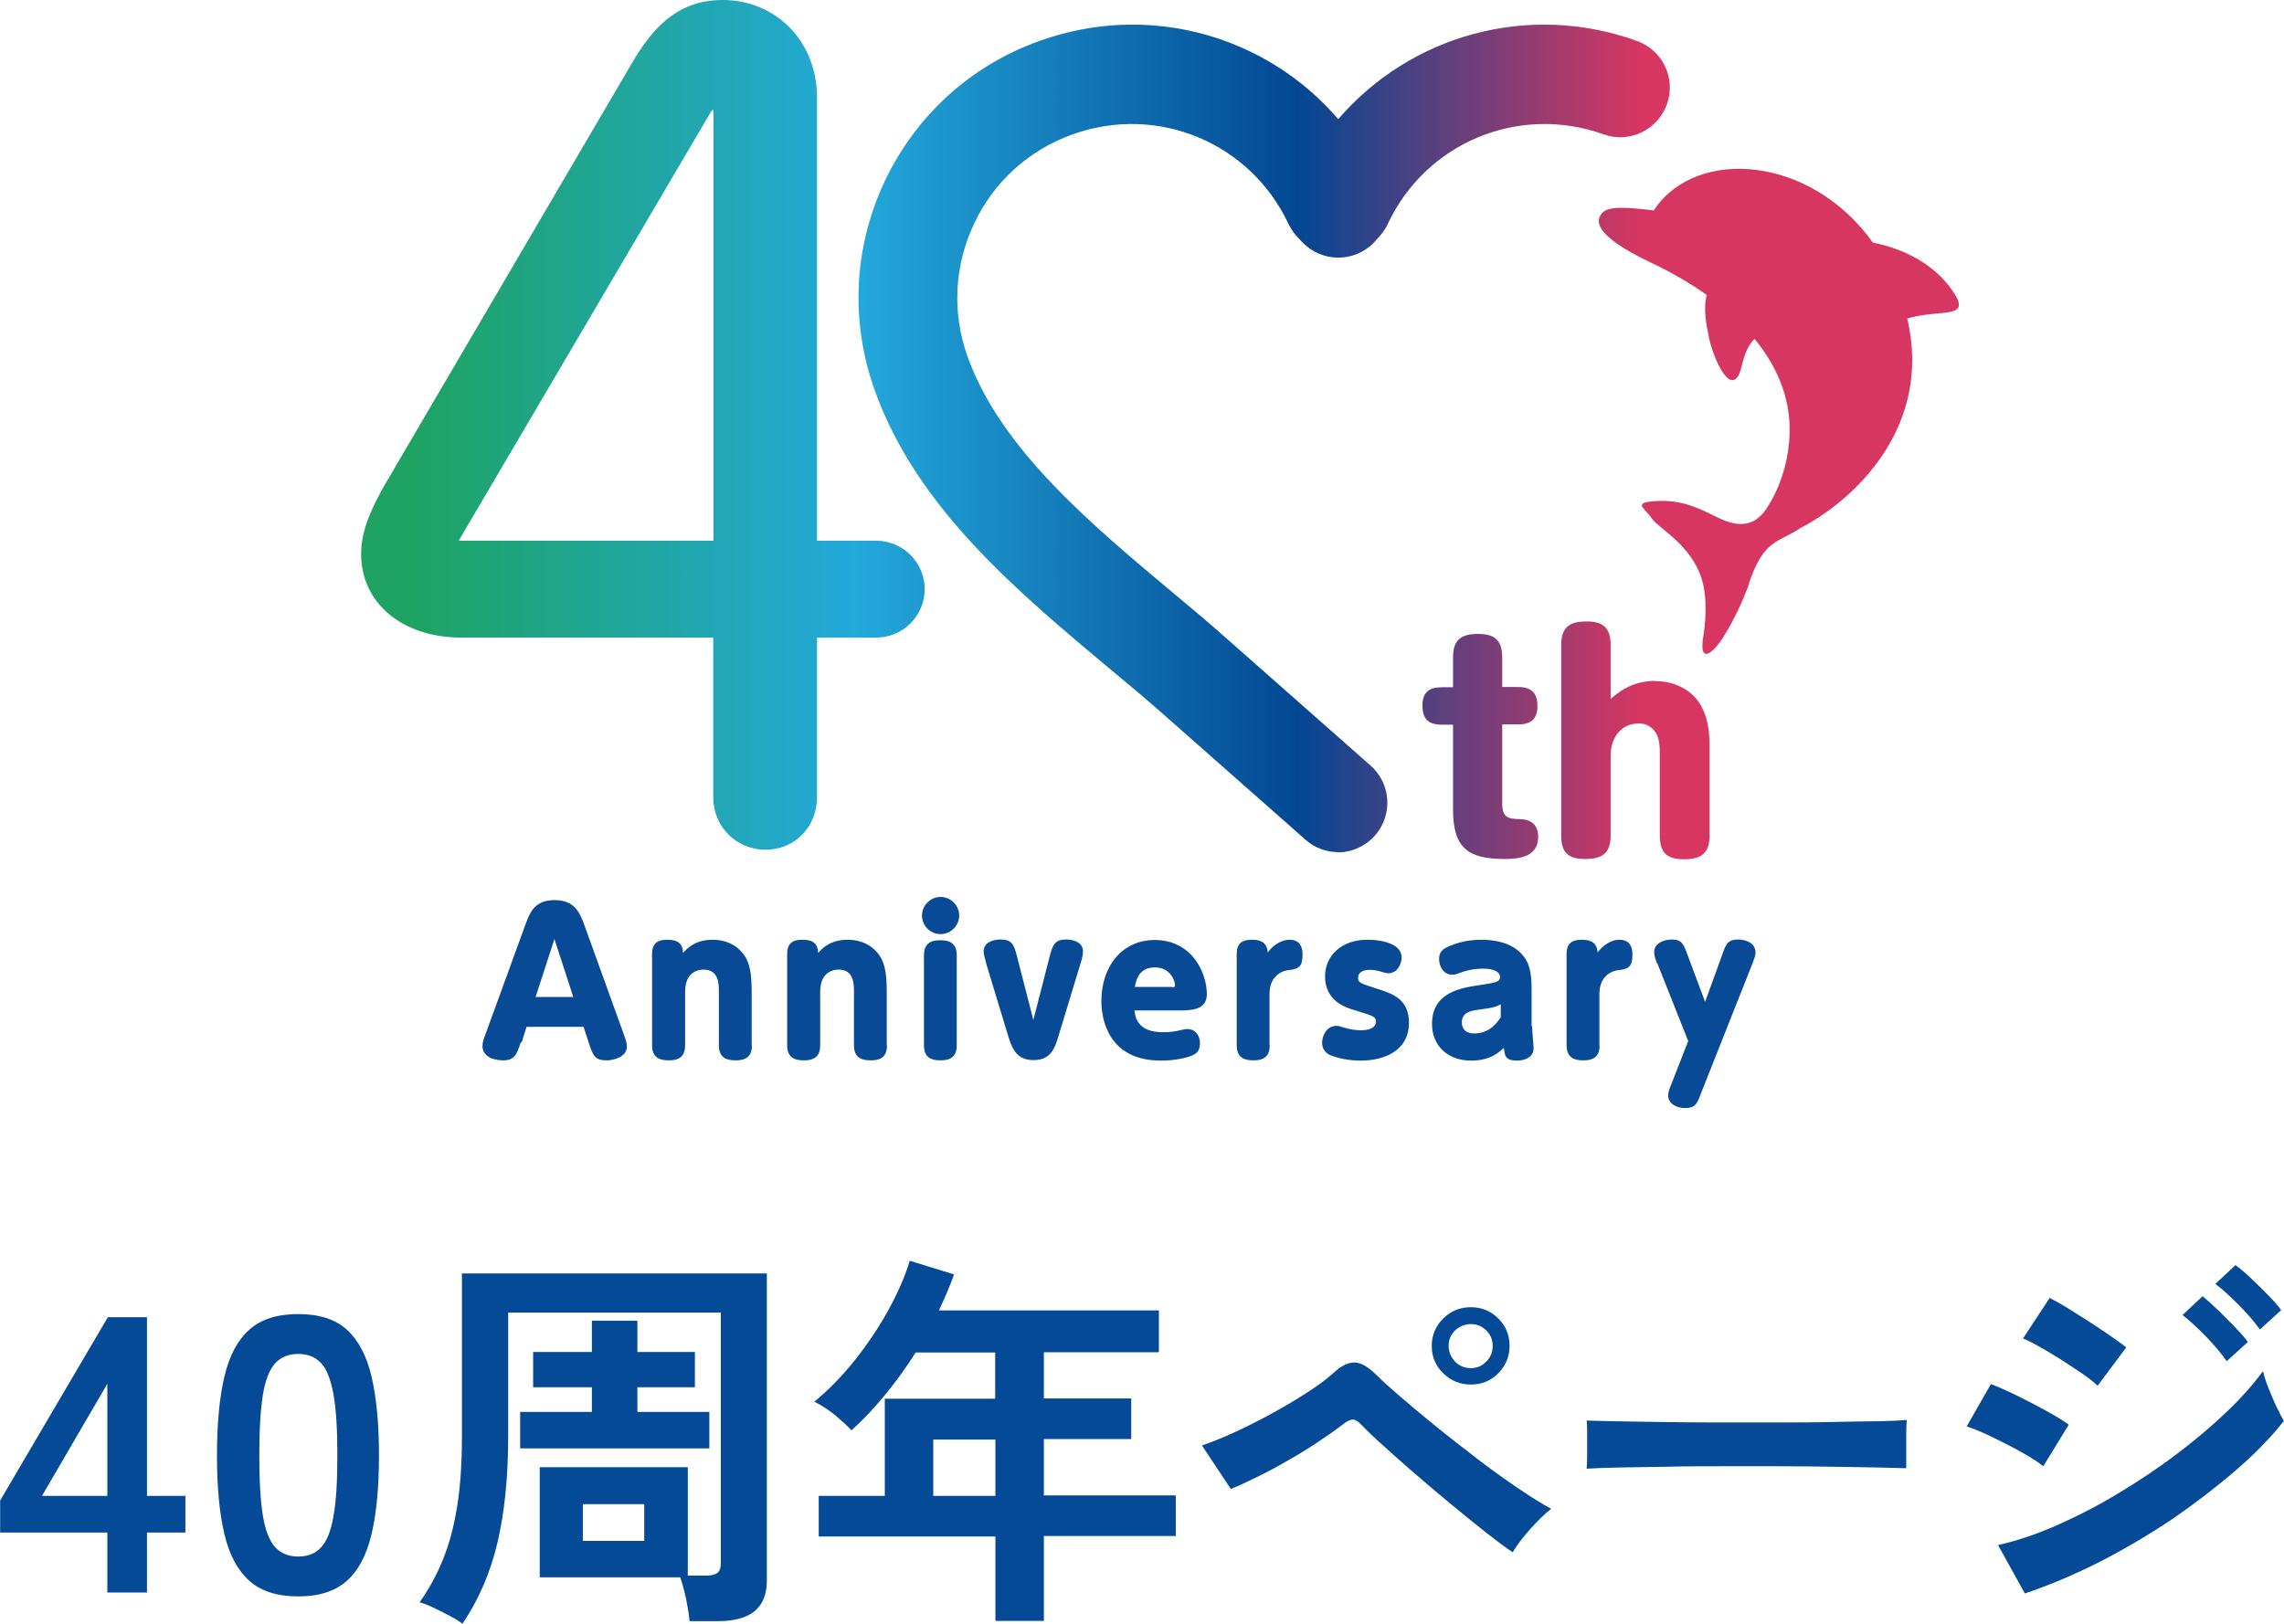 <?xml version="1.0" encoding="UTF-8"?><svg id="_レイヤー_1" xmlns="http://www.w3.org/2000/svg" width="32.92mm" height="23.41mm" xmlns:xlink="http://www.w3.org/1999/xlink" viewBox="0 0 93.32 66.37"><defs><style>.cls-1{fill:url(#_名称未設定グラデーション_119-5);}.cls-1,.cls-2,.cls-3,.cls-4,.cls-5,.cls-6,.cls-7{stroke-width:0px;}.cls-2{fill:url(#_名称未設定グラデーション_119);}.cls-3{fill:url(#_名称未設定グラデーション_119-3);}.cls-4{fill:#044a96;}.cls-5{fill:#084a95;}.cls-6{fill:url(#_名称未設定グラデーション_119-2);}.cls-7{fill:url(#_名称未設定グラデーション_119-4);}</style><linearGradient id="_名称未設定グラデーション_119" x1="16.92" y1="17.92" x2="67.06" y2="17.92" gradientUnits="userSpaceOnUse"><stop offset="0" stop-color="#1ea363"/><stop offset=".36" stop-color="#23a9db"/><stop offset=".72" stop-color="#034793"/><stop offset="1" stop-color="#d73662"/></linearGradient><linearGradient id="_名称未設定グラデーション_119-2" x1="16.92" y1="17.36" x2="67.06" y2="17.36" xlink:href="#_名称未設定グラデーション_119"/><linearGradient id="_名称未設定グラデーション_119-3" x1="16.92" y1="30.51" x2="67.06" y2="30.51" xlink:href="#_名称未設定グラデーション_119"/><linearGradient id="_名称未設定グラデーション_119-4" x1="16.92" y1="30.26" x2="67.06" y2="30.26" xlink:href="#_名称未設定グラデーション_119"/><linearGradient id="_名称未設定グラデーション_119-5" x1="16.92" y1="16.82" x2="67.06" y2="16.82" xlink:href="#_名称未設定グラデーション_119"/></defs><path class="cls-2" d="M54.68,34.83c-.48,0-.96-.17-1.34-.51l-6.04-5.33c-.5-.44-1.14-.98-1.82-1.54-3.95-3.3-8.04-6.71-9.75-11.52-1-2.81-.85-5.84.42-8.53,1.28-2.69,3.52-4.73,6.33-5.73,4.46-1.6,9.26-.22,12.2,3.2,2.94-3.42,7.74-4.8,12.2-3.2,1.06.38,1.61,1.54,1.23,2.59-.38,1.06-1.54,1.61-2.59,1.23-3.47-1.24-7.26.34-8.82,3.67-.08.17-.18.32-.3.46-.07.08-.15.17-.24.27-.38.41-.92.64-1.48.64h0c-.56,0-1.09-.23-1.48-.64-.09-.1-.17-.19-.25-.27-.12-.14-.22-.3-.3-.46-1.56-3.33-5.35-4.91-8.82-3.67-1.79.64-3.22,1.93-4.03,3.65-.81,1.71-.91,3.64-.27,5.43,1.35,3.77,5,6.82,8.53,9.77.7.58,1.36,1.14,1.9,1.62l6.04,5.33c.84.74.92,2.02.18,2.86-.4.45-.96.69-1.52.69Z"/><path class="cls-6" d="M35.8,22.1h-2.42V3.98c0-2.27-1.66-3.98-3.86-3.98-1.94,0-2.95,1.28-3.75,2.66l-10.08,17.2c-.47.85-.94,1.77-.94,2.78,0,2.01,1.68,3.42,4.1,3.42h10.29v6.53c0,1.2.94,2.14,2.14,2.14s2.1-.94,2.1-2.14v-6.53h2.42c1.09,0,1.98-.89,1.98-1.98s-.89-1.98-1.98-1.98ZM29.15,22.1h-10.37s-.02,0-.03,0c.01-.04.04-.09.07-.14L29.05,4.56s.06-.06.09-.08c0,.02.01.05.01.09v17.52Z"/><path class="cls-3" d="M59.37,26.87c0-.74.35-.96,1.03-.96s.98.27.98.96v1.21h.65c.52,0,.79.22.79.78s-.3.75-.79.75h-.65v3.24c0,.6.29.62.73.63.45.01.74.24.74.72,0,.82-.76.91-1.38.91-1.5,0-2.1-.46-2.1-2.03v-3.46h-.46c-.53,0-.79-.22-.79-.78s.29-.75.79-.75h.46v-1.21Z"/><path class="cls-7" d="M67.66,27.84c.72,0,1.46.33,1.83.98.28.48.36,1.06.36,1.61v3.73c0,.74-.36.96-1.05.96s-.98-.27-.98-.96v-3.27c0-.3,0-.71-.18-.96-.17-.25-.4-.36-.68-.36-.75,0-1.15.61-1.15,1.31v3.27c0,.74-.36.96-1.05.96s-.97-.27-.97-.96v-7.79c0-.74.36-.96,1.04-.96s.98.27.98.96v2.21c.54-.49,1.11-.74,1.84-.74Z"/><path class="cls-1" d="M71.46,23.85c.06-.18.13-.35.2-.53.14-.33.31-.64.56-.9.38-.39.9-.52,1.33-.83,0,0,0,0,0,0,2.19-1.12,5.43-4.13,4.38-8.57,1.39-.43,2.77.11,1.77-1.25-1.02-1.38-2.68-1.76-3.17-1.85-2.55-3.57-7.18-3.9-8.91-1.39-.02.02-.03.04-.04.07-.61-.06-1.76-.24-2.08.07-.87.83,1.78,1.97,2.28,2.22.66.33,1.33.72,1.96,1.17-.16.56-.01,1.27.1,1.8.09.44.59,1.85,1.03,1.66.36-.17.24-1.09.82-1.67.97,1.18,1.57,2.6,1.41,4.25-.09.96-.4,1.9-.93,2.7-.52.78-1.22.73-1.99.35-.92-.46-1.57-.75-2.64-.66-.81.07-.35.26-.04.71.31.45,1.89,1.2,2.14,2.95.09.64.05,1.27-.05,1.91-.17,1.07.38.68.81,0,.44-.7.79-1.43,1.07-2.21Z"/><path class="cls-5" d="M21.27,42.61c-.16.52-.27.73-.73.73-.27,0-.83-.1-.83-.58,0-.16.04-.27.16-.59l1.58-4.34c.19-.51.37-1.04,1.2-1.04s1.03.5,1.23,1.04l1.57,4.35c.12.34.16.43.16.59,0,.44-.55.57-.83.57-.48,0-.56-.2-.73-.73l-.21-.64h-2.33l-.2.64ZM23.42,40.75l-.77-2.37-.77,2.37h1.54Z"/><path class="cls-5" d="M30.72,42.72c0,.33-.11.62-.66.62-.44,0-.69-.15-.69-.62v-2.18c0-.32,0-.91-.63-.91-.2,0-.75.08-.75.91v2.18c0,.42-.2.62-.66.62-.4,0-.69-.12-.69-.62v-3.73c0-.48.28-.58.62-.58.43,0,.63.15.65.54.14-.17.48-.54,1.2-.54.87,0,1.26.54,1.38.77.17.34.22.73.22,1.4v2.15Z"/><path class="cls-5" d="M36.24,42.72c0,.33-.11.62-.66.62-.44,0-.69-.15-.69-.62v-2.18c0-.32,0-.91-.63-.91-.2,0-.75.08-.75.91v2.18c0,.42-.2.62-.66.62-.4,0-.69-.12-.69-.62v-3.73c0-.48.28-.58.62-.58.43,0,.63.15.65.54.14-.17.48-.54,1.2-.54.87,0,1.26.54,1.38.77.17.34.22.73.22,1.4v2.15Z"/><path class="cls-5" d="M39.19,37.42c0,.41-.34.76-.76.76s-.76-.34-.76-.76.35-.76.76-.76.76.34.76.76ZM37.75,39.05c0-.48.27-.62.66-.62s.68.12.68.62v3.67c0,.42-.2.62-.66.62-.34,0-.68-.08-.68-.62v-3.67Z"/><path class="cls-5" d="M42.88,39.12c.13-.51.22-.72.68-.72.26,0,.69.09.69.49,0,.16-.07.4-.12.55l-.86,2.83c-.16.55-.32,1.06-1.04,1.06s-.89-.5-1.06-1.06l-.86-2.83c-.09-.32-.12-.45-.12-.55,0-.4.43-.49.69-.49.46,0,.55.2.68.72l.66,2.57.66-2.57Z"/><path class="cls-5" d="M46.35,41.28c.03.28.11.91,1.17.91.3,0,.54-.04.7-.08.2-.05.23-.05.3-.05.29,0,.51.23.51.58,0,.33-.16.44-.37.52-.18.07-.62.19-1.23.19-2.15,0-2.43-1.7-2.43-2.43,0-1.45.87-2.5,2.18-2.5,1.52,0,2.13,1.34,2.13,2.22,0,.66-.69.66-1.13.66h-1.84ZM47.89,40.35c.07,0,.12,0,.12-.08,0-.19-.2-.73-.82-.73-.68,0-.78.56-.82.8h1.51Z"/><path class="cls-5" d="M51.88,42.72c0,.42-.2.62-.66.62-.34,0-.69-.08-.69-.62v-3.73c0-.48.28-.58.62-.58.51,0,.62.23.65.52.13-.18.45-.52.9-.52.28,0,.52.15.52.6,0,.48-.13.59-.55.64-.11,0-.8.11-.8.98v2.09Z"/><path class="cls-5" d="M54.96,42.01c.2.06.41.1.64.1.57,0,.62-.26.62-.34,0-.22-.09-.24-.9-.49-.34-.1-1.18-.37-1.18-1.37,0-.84.66-1.5,1.73-1.5.57,0,1.4.15,1.4.73,0,.22-.15.64-.55.64-.07,0-.19-.03-.34-.08-.11-.03-.25-.06-.41-.06-.25,0-.48.09-.48.31s.05.23.86.49c.55.18,1.22.4,1.22,1.37,0,1.04-.87,1.54-1.98,1.54-.66,0-1.15-.18-1.27-.24-.12-.06-.3-.2-.3-.49,0-.26.16-.69.59-.69.08,0,.09,0,.37.09Z"/><path class="cls-5" d="M62.6,41.95c0,.15.06.77.06.91,0,.35-.36.49-.67.49-.49,0-.51-.2-.54-.53-.19.18-.54.53-1.34.53-.99,0-1.6-.64-1.6-1.5,0-1.29,1.19-1.47,1.9-1.58.72-.11.88-.13.88-.34,0-.2-.23-.34-.7-.34-.07,0-.48,0-.93.17-.11.04-.2.08-.33.08-.33,0-.53-.32-.53-.64,0-.28.13-.41.42-.53.16-.07.64-.26,1.3-.26s1.32.16,1.72.66c.2.24.34.59.34,1.3v1.58ZM61.32,41.05c-.23.12-.34.14-.91.22-.28.04-.68.09-.68.52,0,.19.09.45.51.45.64,0,.96-.48,1.08-.66v-.54Z"/><path class="cls-5" d="M65.36,42.72c0,.42-.2.62-.66.62-.34,0-.69-.08-.69-.62v-3.73c0-.48.28-.58.62-.58.51,0,.62.23.65.52.13-.18.45-.52.9-.52.28,0,.52.15.52.6,0,.48-.13.59-.55.64-.11,0-.8.11-.8.98v2.09Z"/><path class="cls-5" d="M67.71,39.38c-.07-.17-.12-.31-.12-.47,0-.38.43-.51.72-.51.41,0,.48.2.61.54l.75,2.01.73-2.01c.12-.34.2-.54.62-.54.22,0,.71.09.71.53,0,.06,0,.13-.12.44l-2.14,5.4c-.13.34-.2.52-.62.52-.39,0-.69-.21-.69-.51,0-.13.06-.31.12-.44l.7-1.79-1.26-3.17Z"/><path class="cls-4" d="M4.38,65.09v-2.45H0v-1.31l4.4-7.49h1.6v7.3h1.57v1.5h-1.57v2.45h-1.62ZM1.71,61.14h2.67v-4.58l-2.67,4.58Z"/><path class="cls-4" d="M12.18,65.25c-.85,0-1.52-.21-2-.64-.48-.43-.82-1.07-1.02-1.92s-.3-1.92-.3-3.2.1-2.35.3-3.21c.2-.86.54-1.5,1.02-1.93.48-.43,1.15-.64,2-.64s1.52.21,1.99.64c.47.43.81,1.07,1.01,1.93.2.86.3,1.93.3,3.21s-.1,2.35-.3,3.2-.53,1.49-1.01,1.92c-.48.43-1.14.64-1.99.64ZM12.18,63.62c.39,0,.71-.12.94-.38.23-.25.4-.67.5-1.27.11-.6.16-1.42.16-2.48s-.05-1.9-.16-2.5c-.11-.6-.27-1.02-.5-1.27-.23-.25-.54-.38-.94-.38s-.71.13-.94.38c-.23.25-.4.67-.5,1.27-.1.6-.15,1.43-.15,2.5s.05,1.88.15,2.48c.1.6.27,1.02.5,1.27.23.25.55.38.94.38Z"/><path class="cls-4" d="M18.89,66.37c-.12-.1-.28-.2-.49-.31-.21-.11-.42-.22-.65-.33-.22-.11-.43-.19-.61-.24.38-.53.7-1.12.96-1.76.26-.64.45-1.37.58-2.19s.19-1.77.19-2.83v-6.66h12.46v12.56c0,1.1-.66,1.65-1.98,1.65h-1.18c-.02-.25-.07-.55-.14-.91-.08-.36-.16-.66-.24-.88h-5.74v-4.5h6.05v4.43h.75c.21,0,.37-.04.46-.11.1-.07.14-.21.14-.42v-10.22h-8.69v5.06c0,1.67-.15,3.13-.44,4.35-.29,1.23-.77,2.33-1.43,3.31ZM21.25,59.2v-1.49h2.93v-1.01h-2.4v-1.44h2.4v-1.28h1.86v1.28h2.35v1.44h-2.35v1.01h2.94v1.49h-7.73ZM23.81,62.98h2.51v-1.5h-2.51v1.5Z"/><path class="cls-4" d="M40.67,66.27v-3.47h-7.22v-1.66h2.7v-3.97h4.51v-1.89h-3.25c-.38.61-.8,1.18-1.24,1.72-.44.54-.9,1.03-1.38,1.46-.17-.18-.39-.38-.66-.61-.27-.22-.56-.41-.86-.56.59-.48,1.14-1.05,1.66-1.7.52-.66.98-1.34,1.37-2.05.39-.71.68-1.38.87-2.01l1.81.56c-.18.5-.39.99-.62,1.47h8.99v1.71h-4.7v1.89h3.57v1.66h-3.57v2.3h5.39v1.66h-5.39v3.47h-1.98ZM38.13,61.14h2.54v-2.3h-2.54v2.3Z"/><path class="cls-4" d="M61.8,63.44c-.28-.18-.63-.45-1.07-.79-.44-.35-.91-.73-1.42-1.15-.51-.42-1-.84-1.49-1.26s-.92-.81-1.31-1.16c-.39-.35-.68-.63-.87-.83-.14-.15-.26-.23-.36-.23s-.24.06-.41.2c-.29.22-.63.46-1.02.72-.39.26-.8.51-1.22.75-.43.25-.84.47-1.25.67s-.77.37-1.09.5l-1.18-1.78c.36-.12.79-.29,1.27-.51.49-.22.98-.47,1.5-.75.51-.28,1-.56,1.46-.86.46-.29.84-.57,1.14-.84.32-.3.61-.44.88-.43.27.01.56.19.9.53.21.21.53.5.96.87.43.37.91.77,1.45,1.21.54.44,1.1.87,1.67,1.31s1.13.84,1.66,1.2c.53.36.99.65,1.38.86-.27.21-.55.49-.85.82-.3.34-.54.65-.72.95ZM60.1,56.59c-.44,0-.81-.15-1.13-.46-.32-.31-.47-.68-.47-1.12s.16-.81.47-1.12c.31-.31.69-.46,1.13-.46s.81.15,1.12.46c.31.31.46.68.46,1.12s-.16.81-.46,1.12c-.31.31-.68.46-1.12.46ZM60.1,55.92c.25,0,.46-.09.63-.27.18-.18.26-.39.26-.64s-.09-.46-.26-.63c-.18-.18-.39-.26-.63-.26s-.47.09-.65.26c-.18.18-.26.39-.26.63s.09.46.26.64c.18.18.39.27.65.27Z"/><path class="cls-4" d="M64.83,60.05c.01-.15.02-.35.02-.61v-.77c0-.26,0-.46-.02-.61.2.01.56.02,1.08.03.52.01,1.14.02,1.86.03s1.49.02,2.31.02,1.64,0,2.46,0,1.6,0,2.33-.02,1.36-.02,1.9-.03c.53-.01.91-.03,1.14-.05-.01.14-.02.34-.02.59,0,.26,0,.51,0,.78,0,.26,0,.46,0,.6-.27-.01-.66-.02-1.18-.03-.52-.01-1.12-.02-1.81-.03-.69-.01-1.42-.02-2.19-.02h-2.34c-.79,0-1.54,0-2.26.02-.71.01-1.36.02-1.93.03-.57.01-1.02.03-1.35.05Z"/><path class="cls-4" d="M83.5,59.94c-.2-.17-.5-.36-.89-.58s-.79-.42-1.2-.62c-.41-.2-.76-.34-1.05-.44l.99-1.73c.31.12.67.28,1.08.48.41.2.81.41,1.19.62.38.21.69.4.91.56l-1.04,1.7ZM82.73,65.12l-1.09-1.97c.77-.17,1.57-.44,2.41-.81.84-.37,1.67-.8,2.5-1.3s1.63-1.03,2.38-1.6c.76-.57,1.44-1.15,2.05-1.73.61-.58,1.1-1.14,1.49-1.67.04.19.11.42.22.69s.21.52.33.77c.12.25.22.44.3.58-.53.67-1.19,1.35-1.98,2.03s-1.65,1.34-2.58,1.98c-.94.63-1.92,1.21-2.95,1.74-1.03.52-2.06.96-3.08,1.3ZM85.7,56.63c-.13-.13-.32-.28-.58-.46-.26-.18-.55-.37-.86-.57-.32-.2-.61-.38-.9-.54-.28-.16-.51-.28-.7-.35l1.09-1.66c.21.11.47.25.76.43.29.18.59.37.9.57.3.2.59.39.85.57.26.18.47.33.62.45l-1.17,1.57ZM90.98,55.63c-.22-.32-.51-.66-.86-1.02-.35-.36-.67-.65-.94-.86l.82-.77c.16.13.36.31.6.54.24.23.48.47.71.71.23.24.42.45.54.62l-.86.78ZM92.34,54.34c-.22-.31-.51-.65-.87-1.01-.36-.36-.67-.65-.95-.85l.82-.77c.17.12.38.29.62.52.24.23.48.46.71.7.24.24.42.45.54.62l-.86.78Z"/></svg>